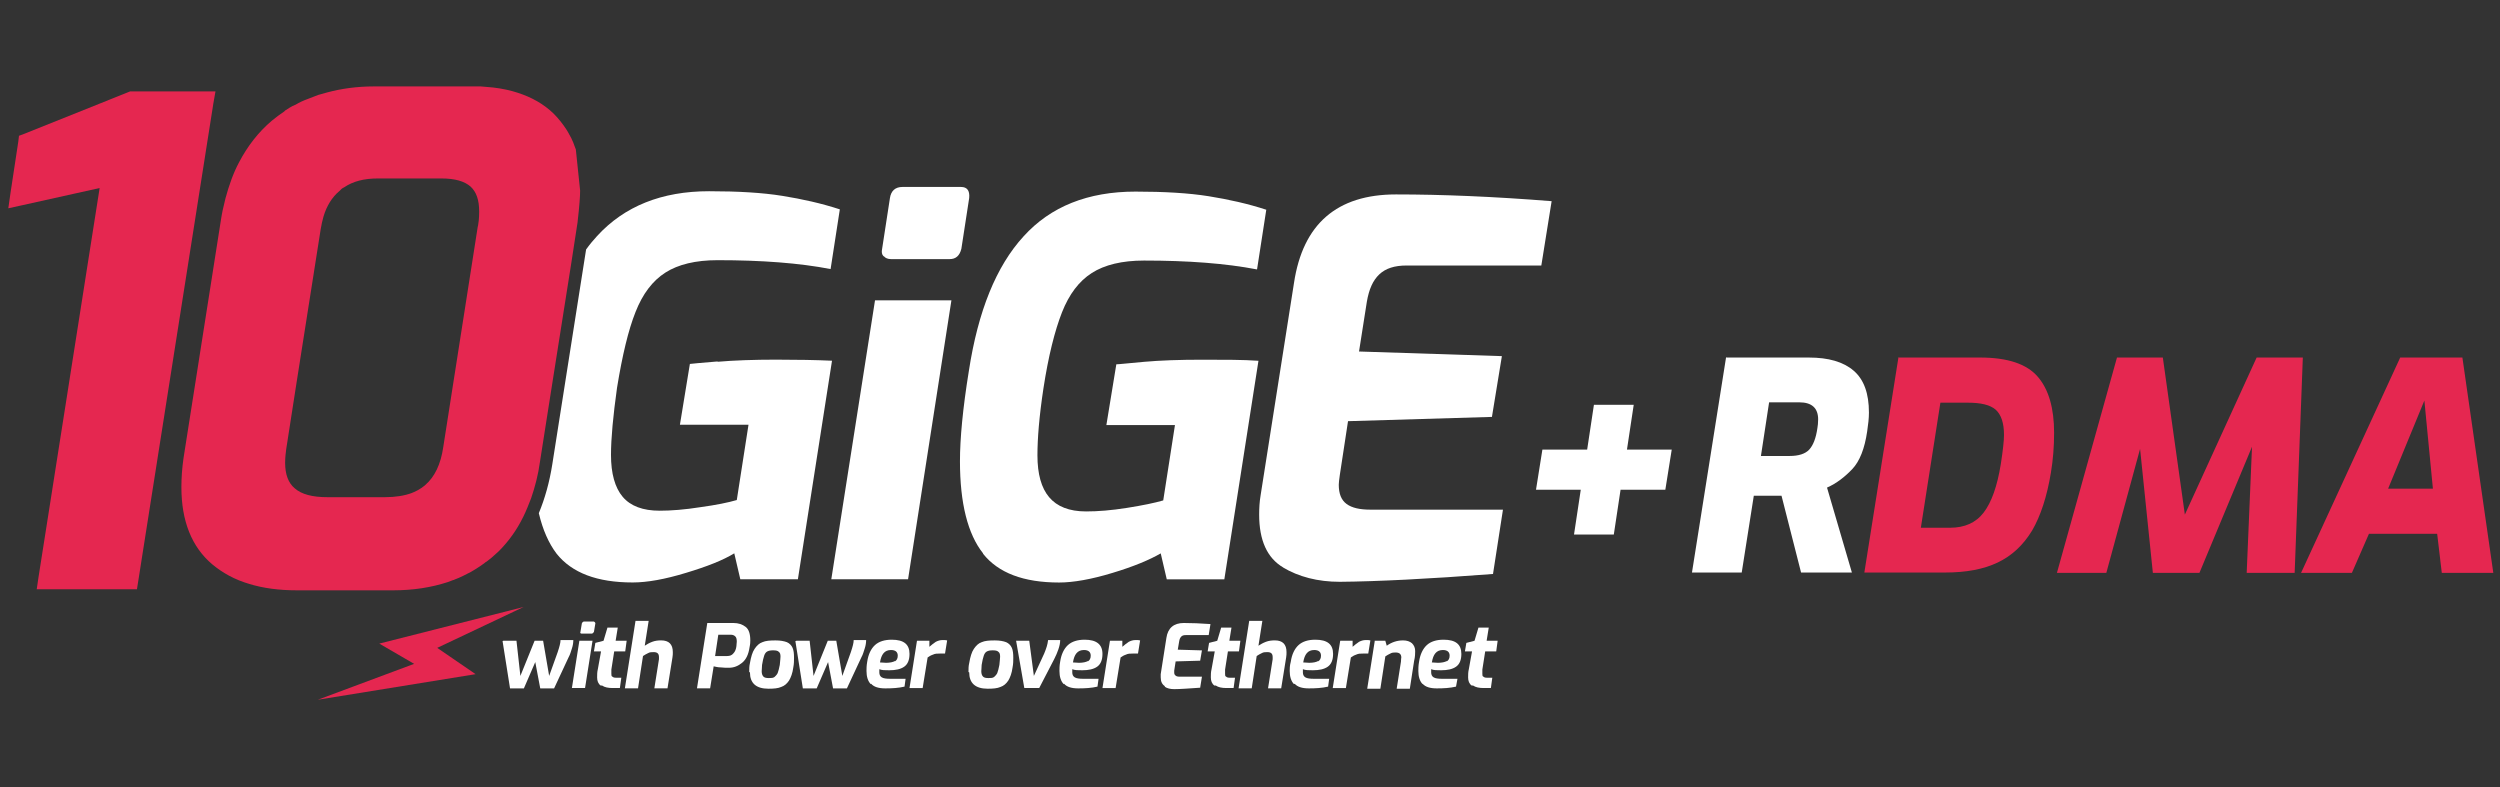 <?xml version="1.0" encoding="UTF-8"?>
<!-- Generator: Adobe Illustrator 27.5.0, SVG Export Plug-In . SVG Version: 6.00 Build 0)  -->
<svg xmlns="http://www.w3.org/2000/svg" xmlns:xlink="http://www.w3.org/1999/xlink" version="1.1" id="Layer_1" x="0px" y="0px" viewBox="0 0 1540.17 485.15" style="enable-background:new 0 0 1540.17 485.15;" xml:space="preserve">
<rect x="0" y="0" width="1540.17" height="485.15" fill="#333333" stroke="none"/>
<style type="text/css">
	.st0{fill:#FFFFFF;}
	.st1{fill:#E52750;}
</style>
<g>
	<g>
		<path class="st0" d="M605.63,340.9c-9.41-11.82-14.23-30.87-14.23-56.7c0-14.01,1.75-32.62,5.47-55.61    c5.69-37,16.86-64.58,33.71-82.97c16.64-18.39,39.63-27.58,68.96-27.58c17.73,0,32.84,0.88,45.1,2.85    c12.26,1.97,24.08,4.6,35.47,8.32l-5.69,36.78c-19.27-3.72-42.47-5.47-69.62-5.47c-13.57,0-24.3,2.63-32.18,7.66    s-14.01,13.14-18.39,24.3c-4.38,11.17-8.32,26.71-11.38,46.63c-2.63,17.29-3.72,31.09-3.72,41.38c0,11.6,2.41,20.14,7.22,25.83    s12.26,8.76,22.77,8.76c7.22,0,15.54-0.66,25.18-2.19c9.63-1.53,17.08-3.06,22.33-4.6l7.22-46.41h-42.25l6.13-37.44    c1.53,0,7.22-0.66,17.08-1.53c9.85-0.88,21.89-1.31,35.9-1.31c14.01,0,24.96,0,34.59,0.66l-21.02,134.64h-35.47l-3.72-15.98    c-6.79,3.94-16.64,8.1-29.77,12.04c-12.92,3.94-24.08,5.91-32.84,5.91c-21.89,0-37.44-5.91-46.85-17.73"></path>
		<path class="st0" d="M544.33,157.88c-1.09-1.09-1.31-2.63-0.88-4.6l4.82-31.31c0.66-4.38,3.28-6.79,7.66-6.79h36.12    c3.72,0,5.47,2.19,5.04,6.79l-4.82,31.31c-1.09,4.38-3.5,6.35-7.22,6.35h-36.12c-1.97,0-3.5-0.66-4.38-1.75 M539.07,185.02h47.07    l-26.71,171.85h-47.29L539.07,185.02L539.07,185.02z"></path>
		<path class="st0" d="M790.62,349.65c-10.07-5.91-14.89-16.86-14.89-32.62c0-3.94,0.22-7.88,0.88-11.82l20.58-130.92    c5.47-36.34,26.49-54.51,62.83-54.51c28.24,0,60.2,1.31,95.89,4.16l-6.35,39.63h-82.97c-7.44,0-12.92,1.75-16.86,5.47    c-3.94,3.72-6.35,9.19-7.66,16.86l-4.82,30.65l88.01,2.85l-6.13,37.44l-88.66,2.63l-5.04,33.06c-0.44,3.06-0.66,5.04-0.66,6.13    c0,5.47,1.53,9.41,4.82,11.82c3.28,2.41,8.1,3.5,14.67,3.5h81.66l-6.13,39.63c-39.84,3.06-71.15,4.6-94.36,4.82    c-13.57,0-25.4-3.06-35.25-8.98"></path>
	</g>
	<polygon class="st1" points="125.31,56.29 81.52,56.29 80.21,56.29 79.11,56.73 15.19,82.35 11.69,83.66 11.25,87.38 6.43,119.13    5.12,128.32 14.09,126.35 61.38,115.84 23.73,355.56 22.63,363.01 30.08,363.01 79.11,363.01 84.37,363.01 85.24,357.53    131.44,63.74 132.75,56.29  "></polygon>
	<path class="st0" d="M442.09,222.68c-10.07,0.88-15.76,1.31-17.08,1.53l-6.13,37.44h42.25l-7.22,46.41   c-5.25,1.53-12.7,3.06-22.33,4.38c-9.63,1.53-18.17,2.19-25.18,2.19c-10.29,0-17.95-2.85-22.77-8.54   c-4.82-5.69-7.22-14.45-7.22-25.83c0-10.29,1.31-24.08,3.72-41.38c3.28-20.14,7.01-35.68,11.38-46.63   c4.38-11.17,10.51-19.27,18.39-24.3c7.88-5.04,18.61-7.66,32.18-7.66c27.15,0,50.35,1.75,69.62,5.47l5.69-36.78   c-11.38-3.72-23.21-6.35-35.47-8.32c-12.26-1.97-27.37-2.85-45.1-2.85c-29.12,0-52.1,9.19-68.96,27.58   c-2.41,2.63-4.6,5.25-6.79,8.32l-20.8,132.23c-1.75,11.17-4.6,21.24-8.32,30.21c2.41,10.29,6.13,18.61,10.95,24.96   c9.41,11.82,24.96,17.73,46.85,17.73c8.98,0,19.92-1.97,32.84-5.91c13.14-3.94,22.99-7.88,29.77-12.04l3.72,15.98h35.47   l21.02-134.64c-9.85-0.44-21.24-0.66-34.59-0.66s-26.05,0.44-35.9,1.31"></path>
	<path class="st1" d="M294.32,139.7L294.32,139.7L294.32,139.7L294.32,139.7L294.32,139.7l-21.24,135.73l0,0l0,0   c-1.53,10.51-5.25,18.39-11.16,23.42c0,0,0,0-0.22,0.22c-1.31,1.09-2.63,1.97-4.16,2.85c-0.88,0.44-1.75,0.88-2.63,1.31   c-0.44,0-0.88,0.44-1.09,0.44c-4.6,1.75-10.29,2.63-16.64,2.63h-35.47c-9.19,0-15.98-1.75-20.14-5.47   c-3.94-3.28-5.91-8.54-5.91-15.76c0-1.09,0-3.28,0.66-8.32l6.57-42.25l14.67-93.26l0,0c0.44-2.85,1.09-5.47,1.75-7.88   c1.97-6.57,5.25-11.82,9.63-15.54c0.22-0.22,0.66-0.44,0.88-0.88c0,0,0.44-0.22,0.44-0.44c0.66-0.44,1.09-0.88,1.75-1.09   c5.47-3.72,12.26-5.47,20.8-5.47h39.19c8.32,0,14.23,1.75,17.95,5.04c3.5,3.28,5.25,8.1,5.25,15.32c0,4.6-0.44,7.22-0.66,8.54    M354.74,91.98c0,0-0.22-0.66-0.44-1.09c-0.66-1.97-1.53-4.16-2.41-5.91c-0.44-0.66-0.66-1.31-1.09-1.97   c-0.66-1.09-1.09-2.19-1.75-3.06c-2.41-3.72-5.04-7.01-8.1-10.07c-5.91-5.69-13.14-9.85-21.89-12.7c-4.6-1.53-9.85-2.63-15.32-3.28   c-2.41-0.22-5.04-0.44-7.66-0.66c-0.66,0-1.31,0-1.97,0c-1.31,0-2.63,0-3.94,0h-59.77c-10.29,0-19.92,1.31-28.9,3.72   c-1.75,0.44-3.72,1.09-5.47,1.53c-2.41,0.88-4.6,1.75-6.79,2.63c-0.66,0.22-1.09,0.44-1.75,0.66l-1.97,0.88   c0,0-1.31,0.66-1.75,0.88c-1.09,0.66-2.19,1.31-3.5,1.75c-1.31,0.66-2.63,1.53-3.94,2.41c-0.44,0.22-0.88,0.44-1.09,0.88   c-2.63,1.75-5.25,3.72-7.66,5.69c-8.32,7.01-15.11,15.76-20.36,25.83c-3.5,6.57-6.13,14.01-8.32,22.11   c-0.66,2.41-1.09,5.04-1.75,7.44c-0.22,1.53-0.66,3.06-0.88,4.82l0,0l-23.21,147.77l0,0l0,0c-0.88,6.13-1.31,12.04-1.31,17.95   c0,20.8,6.35,36.78,19.05,47.51c6.35,5.25,13.79,9.41,22.77,12.04c8.54,2.63,18.39,3.94,29.34,3.94h59.33   c12.26,0,23.42-1.75,33.5-5.04c1.09-0.44,2.41-0.88,3.5-1.31c0.22,0,0.44,0,0.66-0.22c3.5-1.31,7.01-3.06,10.29-4.82   c1.09-0.66,2.19-1.31,3.28-1.97c1.75-1.09,3.28-2.19,4.82-3.28c0.44-0.44,1.09-0.88,1.53-1.09c1.09-0.88,1.97-1.53,3.06-2.41   c1.53-1.31,2.85-2.63,4.38-3.94c6.13-6.13,11.16-13.14,15.11-21.24c1.75-3.5,3.28-7.44,4.82-11.38c2.41-7.01,4.38-14.45,5.47-22.55   l7.22-45.97l12.04-76.19l3.94-25.61l0,0v-0.22c1.09-9.41,1.53-15.54,1.53-19.05L354.74,91.98z"></path>
	<path class="st0" d="M310.08,394.75h8.1l2.41,21.67l8.76-21.67h5.25l3.72,21.67l5.25-14.67c1.09-3.28,1.75-5.69,1.75-7.44h7.88   c0,1.53-0.22,3.28-0.88,5.25s-1.09,3.72-1.97,5.25l-8.98,19.27h-8.54l-3.06-16.2l-7.01,16.2h-8.54l-4.6-29.12L310.08,394.75z"></path>
	<path class="st0" d="M357.59,390.15c0,0-0.22-0.44,0-0.88l0.88-5.25c0,0,0.44-1.09,1.31-1.09h6.13c0,0,0.88,0.44,0.88,1.09   l-0.88,5.25c0,0-0.66,1.09-1.31,1.09h-6.13c0,0-0.66,0-0.66-0.22 M356.93,394.75h8.1l-4.6,29.12h-8.1L356.93,394.75z"></path>
	<path class="st0" d="M370.06,422.34c-1.53-1.09-2.19-2.85-2.19-5.04c0-1.53,0-3.28,0.44-5.04l1.97-10.95h-4.38l0.88-5.25l5.04-1.31   l2.41-8.1h6.35l-1.31,8.1h6.79l-0.88,6.57h-6.79l-1.75,11.17c0,0,0,0.44,0,1.09c0,0.66,0,1.09,0,1.53c0,0.88,0,1.53,0.66,1.75   c0.44,0.44,1.09,0.66,2.19,0.66h3.28l-0.88,6.35h-4.38c-2.85,0-5.04-0.44-6.57-1.53"></path>
	<path class="st0" d="M391.52,382.49h8.1l-2.41,15.32c1.31-0.88,2.85-1.75,4.6-2.41c1.75-0.66,3.5-0.88,5.47-0.88   c4.82,0,7.22,2.41,7.22,7.22c0,0.88,0,2.19-0.22,3.28l-3.06,19.05h-8.1l2.85-17.95c0,0,0-0.66,0-1.31c0-2.19-1.09-3.06-3.28-3.06   c-1.31,0-2.41,0-3.5,0.66c-1.09,0.44-1.97,1.09-3.06,1.75l-3.06,19.92h-8.1L391.52,382.49L391.52,382.49z"></path>
	<path class="st0" d="M448,404.16c1.53,0,2.85-0.44,3.72-1.53c1.09-1.09,1.75-2.63,1.97-4.6c0-1.09,0.22-1.97,0.22-2.63   c0-1.53-0.22-2.63-0.88-3.28c-0.66-0.66-1.53-1.09-2.85-1.09h-7.66l-1.97,13.14H448L448,404.16z M435.74,383.8h15.98   c3.28,0,5.69,0.88,7.66,2.41c1.97,1.53,2.85,4.38,2.85,8.32c0,0.88,0,2.19-0.44,4.16c-0.66,4.6-2.19,7.66-4.6,9.63   c-2.41,1.97-5.04,3.06-8.1,3.06c-1.75,0-3.28,0-5.04-0.22c-1.75,0-3.28-0.44-4.38-0.66l-2.19,13.57h-8.1L435.74,383.8z"></path>
	<path class="st0" d="M477.12,417.08c0,0,1.53-1.31,1.97-2.41c0.44-1.09,0.88-2.85,1.31-5.04c0.22-2.41,0.44-4.16,0.44-5.04   c0-1.53-0.22-2.41-1.09-3.06c-0.66-0.66-1.75-0.88-3.5-0.88c-1.53,0-2.63,0.22-3.5,0.66c-0.88,0.44-1.53,1.31-1.97,2.63   c-0.44,1.31-0.88,3.06-1.31,5.69c0,1.53-0.22,2.85-0.22,3.94c0,1.53,0.44,2.63,1.09,3.28c0.66,0.66,1.75,0.88,3.28,0.88   S476.24,417.74,477.12,417.08 M461.57,414.02c0-1.75,0-3.72,0.44-5.47c0.66-3.94,1.53-6.79,2.85-8.76c1.31-1.97,2.85-3.5,4.82-4.16   c1.97-0.88,4.6-1.09,8.1-1.09c3.06,0,5.25,0.44,7.01,1.09c1.53,0.66,2.85,1.97,3.5,3.5c0.66,1.53,0.88,3.5,0.88,6.13   c0,1.75,0,3.72-0.44,5.91c-0.44,3.5-1.53,6.35-2.63,8.1c-1.31,1.97-2.85,3.28-4.82,3.94c-1.97,0.88-4.6,1.09-7.88,1.09   c-7.66,0-11.38-3.5-11.38-10.07"></path>
	<path class="st0" d="M490.69,394.75h8.1l2.41,21.67l8.76-21.67h5.25l3.72,21.67l5.25-14.67c1.09-3.28,1.75-5.69,1.75-7.44h7.66   c0,1.53-0.22,3.28-0.88,5.25s-1.09,3.72-1.97,5.25l-8.98,19.27h-8.54l-3.06-16.2l-7.01,16.2h-8.54l-4.6-29.12L490.69,394.75z"></path>
	<path class="st0" d="M551.33,407.45c1.09-0.66,1.75-1.75,1.75-3.5c0-2.19-1.31-3.5-4.16-3.5c-1.97,0-3.5,0.66-4.6,1.97   c-1.09,1.31-1.75,3.06-2.19,5.69c1.31,0,2.63,0.22,3.72,0.22c2.41,0,4.38-0.44,5.47-1.09 M536.45,421.46   c-1.75-1.75-2.63-4.6-2.63-8.1c0-1.31,0-3.28,0.44-5.69c0.66-4.6,2.41-8.1,4.82-10.29c2.41-2.19,5.91-3.28,10.29-3.28   c7.44,0,10.95,2.85,10.95,8.76c0,3.72-1.09,6.35-3.28,7.88c-2.19,1.53-5.25,2.19-9.19,2.19c-2.63,0-4.6,0-6.13-0.66   c0,0.88,0,1.53,0,1.97c0,1.31,0.44,2.41,1.53,3.06c1.09,0.66,2.85,0.88,5.25,0.88h9.41l-0.66,4.82c-3.72,0.88-7.66,1.09-11.82,1.09   c-4.16,0-7.01-0.88-8.76-2.85"></path>
	<path class="st0" d="M565.34,394.75h7.22v3.72c1.53-1.31,2.63-2.19,3.94-3.06c1.31-0.66,2.63-1.09,4.16-1.09   c1.31,0,2.19,0,2.85,0.22l-1.31,8.1c-1.31,0-2.41,0-3.28,0c-1.53,0-2.85,0-4.16,0.66c-1.31,0.44-2.41,1.09-3.28,1.75l-3.06,18.83   h-8.1l4.6-29.12L565.34,394.75z"></path>
	<path class="st0" d="M612.41,417.08c0,0,1.53-1.31,1.97-2.41c0.44-1.09,0.88-2.85,1.31-5.04c0.22-2.41,0.44-4.16,0.44-5.04   c0-1.53-0.22-2.41-1.09-3.06c-0.66-0.66-1.75-0.88-3.5-0.88c-1.53,0-2.63,0.22-3.5,0.66c-0.88,0.44-1.53,1.31-1.97,2.63   c-0.44,1.31-0.88,3.06-1.31,5.69c0,1.53-0.22,2.85-0.22,3.94c0,1.53,0.44,2.63,1.09,3.28c0.66,0.66,1.75,0.88,3.28,0.88   S611.54,417.74,612.41,417.08 M596.65,414.02c0-1.75,0-3.72,0.44-5.47c0.66-3.94,1.53-6.79,2.85-8.76s2.85-3.5,4.82-4.16   c1.97-0.88,4.6-1.09,8.1-1.09c3.06,0,5.25,0.44,7.01,1.09c1.53,0.66,2.85,1.97,3.5,3.5c0.66,1.53,0.88,3.5,0.88,6.13   c0,1.75,0,3.72-0.44,5.91c-0.44,3.5-1.53,6.35-2.63,8.1c-1.31,1.97-2.85,3.28-4.82,3.94c-1.97,0.88-4.6,1.09-7.88,1.09   c-7.66,0-11.38-3.5-11.38-10.07"></path>
	<path class="st0" d="M625.99,394.75h8.1l2.85,21.67l6.35-13.79c0.66-1.53,1.09-2.85,1.53-4.16c0.44-1.31,0.66-2.63,0.88-4.16h7.44   c0,1.97-0.44,3.72-1.09,5.69s-1.53,3.94-2.63,6.13l-9.19,17.73h-9.19L625.99,394.75z"></path>
	<path class="st0" d="M670.21,407.45c1.09-0.66,1.75-1.75,1.75-3.5c0-2.19-1.31-3.5-4.16-3.5c-1.97,0-3.5,0.66-4.6,1.97   s-1.75,3.06-2.19,5.69c1.31,0,2.63,0.22,3.72,0.22c2.41,0,4.38-0.44,5.47-1.09 M655.32,421.46c-1.75-1.75-2.63-4.6-2.63-8.1   c0-1.31,0-3.28,0.44-5.69c0.66-4.6,2.41-8.1,4.82-10.29c2.41-2.19,5.91-3.28,10.29-3.28c7.22,0,10.95,2.85,10.95,8.76   c0,3.72-1.09,6.35-3.28,7.88c-2.19,1.53-5.25,2.19-9.19,2.19c-2.63,0-4.6,0-6.13-0.66c0,0.88,0,1.53,0,1.97   c0,1.31,0.44,2.41,1.53,3.06c1.09,0.66,2.85,0.88,5.25,0.88h9.41l-0.66,4.82c-3.72,0.88-7.66,1.09-11.82,1.09   c-4.16,0-7.01-0.88-8.76-2.85"></path>
	<path class="st0" d="M684.22,394.75h7.22v3.72c1.53-1.31,2.63-2.19,3.94-3.06c1.31-0.66,2.63-1.09,4.16-1.09   c1.31,0,2.19,0,2.85,0.22l-1.31,8.1c-1.31,0-2.41,0-3.28,0c-1.53,0-2.85,0-4.16,0.66c-1.31,0.44-2.41,1.09-3.28,1.75l-3.06,18.83   h-8.1l4.6-29.12L684.22,394.75z"></path>
	<path class="st0" d="M717.71,422.77c-1.75-1.09-2.63-2.85-2.63-5.47c0-0.66,0-1.31,0-1.97l3.5-22.33c0.88-6.13,4.6-9.19,10.73-9.19   c4.82,0,10.29,0.22,16.42,0.66l-1.09,6.79h-14.01c-1.31,0-2.19,0.22-2.85,0.88c-0.66,0.66-1.09,1.53-1.31,2.85l-0.88,5.25   l14.89,0.44l-1.09,6.35l-15.11,0.44l-0.88,5.69c0,0,0,0.88,0,1.09c0,0.88,0.22,1.53,0.88,1.97c0.44,0.44,1.31,0.66,2.41,0.66h13.79   l-1.09,6.79c-6.79,0.44-12.04,0.88-15.98,0.88c-2.41,0-4.38-0.44-5.91-1.53"></path>
	<path class="st0" d="M748.15,422.34c-1.53-1.09-2.19-2.85-2.19-5.04c0-1.53,0-3.28,0.44-5.04l1.97-10.95h-4.38l0.88-5.25l5.04-1.31   l2.41-8.1h6.35l-1.31,8.1h6.79l-0.88,6.57h-6.79l-1.75,11.17c0,0,0,0.44,0,1.09c0,0.66,0,1.09,0,1.53c0,0.88,0,1.53,0.66,1.75   c0.44,0.44,1.09,0.66,2.19,0.66h3.28l-0.88,6.35h-4.38c-2.85,0-5.04-0.44-6.57-1.53"></path>
	<path class="st0" d="M769.6,382.49h8.1l-2.41,15.32c1.31-0.88,2.85-1.75,4.6-2.41c1.75-0.66,3.5-0.88,5.47-0.88   c4.82,0,7.22,2.41,7.22,7.22c0,0.88,0,2.19-0.22,3.28l-3.06,19.05h-8.1l2.85-17.95c0,0,0-0.66,0-1.31c0-2.19-1.09-3.06-3.28-3.06   c-1.31,0-2.41,0-3.5,0.66c-1.09,0.44-1.97,1.09-3.06,1.75l-3.06,19.92h-8.1L769.6,382.49L769.6,382.49z"></path>
	<path class="st0" d="M812.07,407.45c1.09-0.66,1.75-1.75,1.75-3.5c0-2.19-1.31-3.5-4.16-3.5c-1.97,0-3.5,0.66-4.6,1.97   c-1.09,1.31-1.75,3.06-2.19,5.69c1.31,0,2.63,0.22,3.72,0.22c2.41,0,4.38-0.44,5.47-1.09 M797.18,421.46   c-1.75-1.75-2.63-4.6-2.63-8.1c0-1.31,0-3.28,0.66-5.69c0.66-4.6,2.41-8.1,4.82-10.29c2.41-2.19,5.91-3.28,10.29-3.28   c7.44,0,10.95,2.85,10.95,8.76c0,3.72-1.09,6.35-3.28,7.88c-2.19,1.53-5.25,2.19-9.19,2.19c-2.63,0-4.6,0-6.13-0.66   c0,0.88,0,1.53,0,1.97c0,1.31,0.44,2.41,1.53,3.06s2.85,0.88,5.25,0.88h9.41l-0.66,4.82c-3.72,0.88-7.66,1.09-11.82,1.09   c-4.16,0-7.01-0.88-8.76-2.85"></path>
	<path class="st0" d="M826.08,394.75h7.22v3.72c1.53-1.31,2.63-2.19,3.94-3.06c1.31-0.66,2.63-1.09,4.16-1.09   c1.31,0,2.19,0,2.85,0.22l-1.31,8.1c-1.31,0-2.41,0-3.28,0c-1.53,0-2.85,0-4.16,0.66c-1.31,0.44-2.41,1.09-3.28,1.75l-3.06,18.83   h-8.1l4.6-29.12L826.08,394.75z"></path>
	<path class="st0" d="M846.88,394.75h6.57l0.88,3.06c3.06-2.19,6.35-3.28,10.07-3.28c2.41,0,4.16,0.66,5.47,1.75   c1.31,1.31,1.97,2.85,1.97,4.82c0,1.31,0,3.5-0.66,6.13l-2.63,17.08h-8.1l2.63-16.64c0-1.53,0.22-2.41,0.22-2.63   c0-1.97-1.09-3.06-3.5-3.06c-1.09,0-2.19,0-3.28,0.66c-1.09,0.44-1.97,1.09-3.06,1.75l-3.06,19.92h-8.1l4.6-29.12L846.88,394.75z"></path>
	<path class="st0" d="M891.32,407.45c1.09-0.66,1.75-1.75,1.75-3.5c0-2.19-1.31-3.5-4.16-3.5c-1.97,0-3.5,0.66-4.6,1.97   s-1.75,3.06-2.19,5.69c1.31,0,2.63,0.22,3.72,0.22c2.41,0,4.38-0.44,5.47-1.09 M876.43,421.46c-1.75-1.75-2.63-4.6-2.63-8.1   c0-1.31,0-3.28,0.44-5.69c0.66-4.6,2.41-8.1,4.82-10.29c2.41-2.19,5.91-3.28,10.29-3.28c7.44,0,10.95,2.85,10.95,8.76   c0,3.72-1.09,6.35-3.28,7.88c-2.19,1.53-5.25,2.19-9.19,2.19c-2.63,0-4.6,0-6.13-0.66c0,0.88,0,1.53,0,1.97   c0,1.31,0.44,2.41,1.53,3.06c1.09,0.66,2.85,0.88,5.25,0.88h9.41l-0.88,4.82c-3.72,0.88-7.66,1.09-11.82,1.09   c-4.16,0-7.01-0.88-8.76-2.85"></path>
	<path class="st0" d="M906.65,422.34c-1.53-1.09-2.19-2.85-2.19-5.04c0-1.53,0-3.28,0.44-5.04l1.97-10.95h-4.38l0.88-5.25l5.04-1.31   l2.41-8.1h6.35l-1.31,8.1h6.79l-0.88,6.57h-6.79l-1.75,11.17c0,0,0,0.44,0,1.09c0,0.66,0,1.09,0,1.53c0,0.88,0,1.53,0.66,1.75   c0.44,0.44,1.09,0.66,2.19,0.66h3.28l-0.88,6.35h-4.38c-2.85,0-5.04-0.44-6.57-1.53"></path>
	<polygon class="st1" points="233.67,396.5 255.13,408.98 195.8,431.09 293,415.33 269.36,399.13 322.56,373.95  "></polygon>
	<g>
		<path class="st0" d="M1025.96,301.71h-27.58l-4.16,27.58H969.7l4.16-27.58h-27.58l3.94-24.74h27.58l4.16-27.58h24.52l-4.16,27.58    h27.58L1025.96,301.71z"></path>
		<path class="st0" d="M1063.61,220.27h50.79c12.04,0,21.24,2.63,27.58,8.1c6.35,5.47,9.41,14.01,9.41,25.83    c0,3.5-0.44,7.22-1.09,11.6c-1.53,10.51-4.6,18.39-9.19,23.21c-4.6,4.82-9.63,8.76-15.54,11.38l15.32,52.32h-31.31l-12.04-47.29    h-17.08l-7.44,47.29h-30.65l21.02-132.67L1063.61,220.27z M1102.58,280.91c5.47,0,9.63-1.31,12.04-3.94s4.16-7.01,5.04-13.35    c0.22-1.31,0.44-3.06,0.44-5.25c0-7.01-3.94-10.51-11.6-10.51h-18.61l-5.04,33.06h17.95H1102.58z"></path>
	</g>
	<path class="st1" d="M1169.14,220.27h50.79c16.86,0,28.68,3.94,35.47,11.82c6.79,7.88,10.07,19.48,10.07,34.59   c0,8.54-0.66,16.64-1.97,24.52c-2.41,14.67-6.35,26.71-11.6,35.68c-5.47,8.98-12.48,15.54-21.24,19.7   c-8.76,4.16-19.48,6.13-32.18,6.13h-49.91l21.02-132.67L1169.14,220.27z M1201.32,325.13c8.98,0,15.98-3.06,20.8-9.41   c4.82-6.35,8.32-16.2,10.51-29.77c1.31-8.54,1.97-14.45,1.97-17.95c0-7.44-1.75-12.48-5.04-15.54c-3.5-3.06-9.19-4.38-17.29-4.38   h-16.86l-12.04,77.06h18.17H1201.32z"></path>
	<path class="st1" d="M1303.77,220.27h28.68l13.57,96.76l44.22-96.76h28.46l-5.04,132.67h-29.55l3.28-77.72l-32.4,77.72h-28.68   l-7.88-76.4l-20.8,76.4h-30.43l37-132.67L1303.77,220.27z"></path>
	<path class="st1" d="M1478.69,220.27H1517l19.05,132.67h-31.74l-2.85-24.08h-42.03l-10.51,24.08h-31.31L1478.69,220.27z    M1498.83,301.05l-5.25-54.29l-22.33,54.29H1498.83L1498.83,301.05z"></path>
</g>
</svg>
